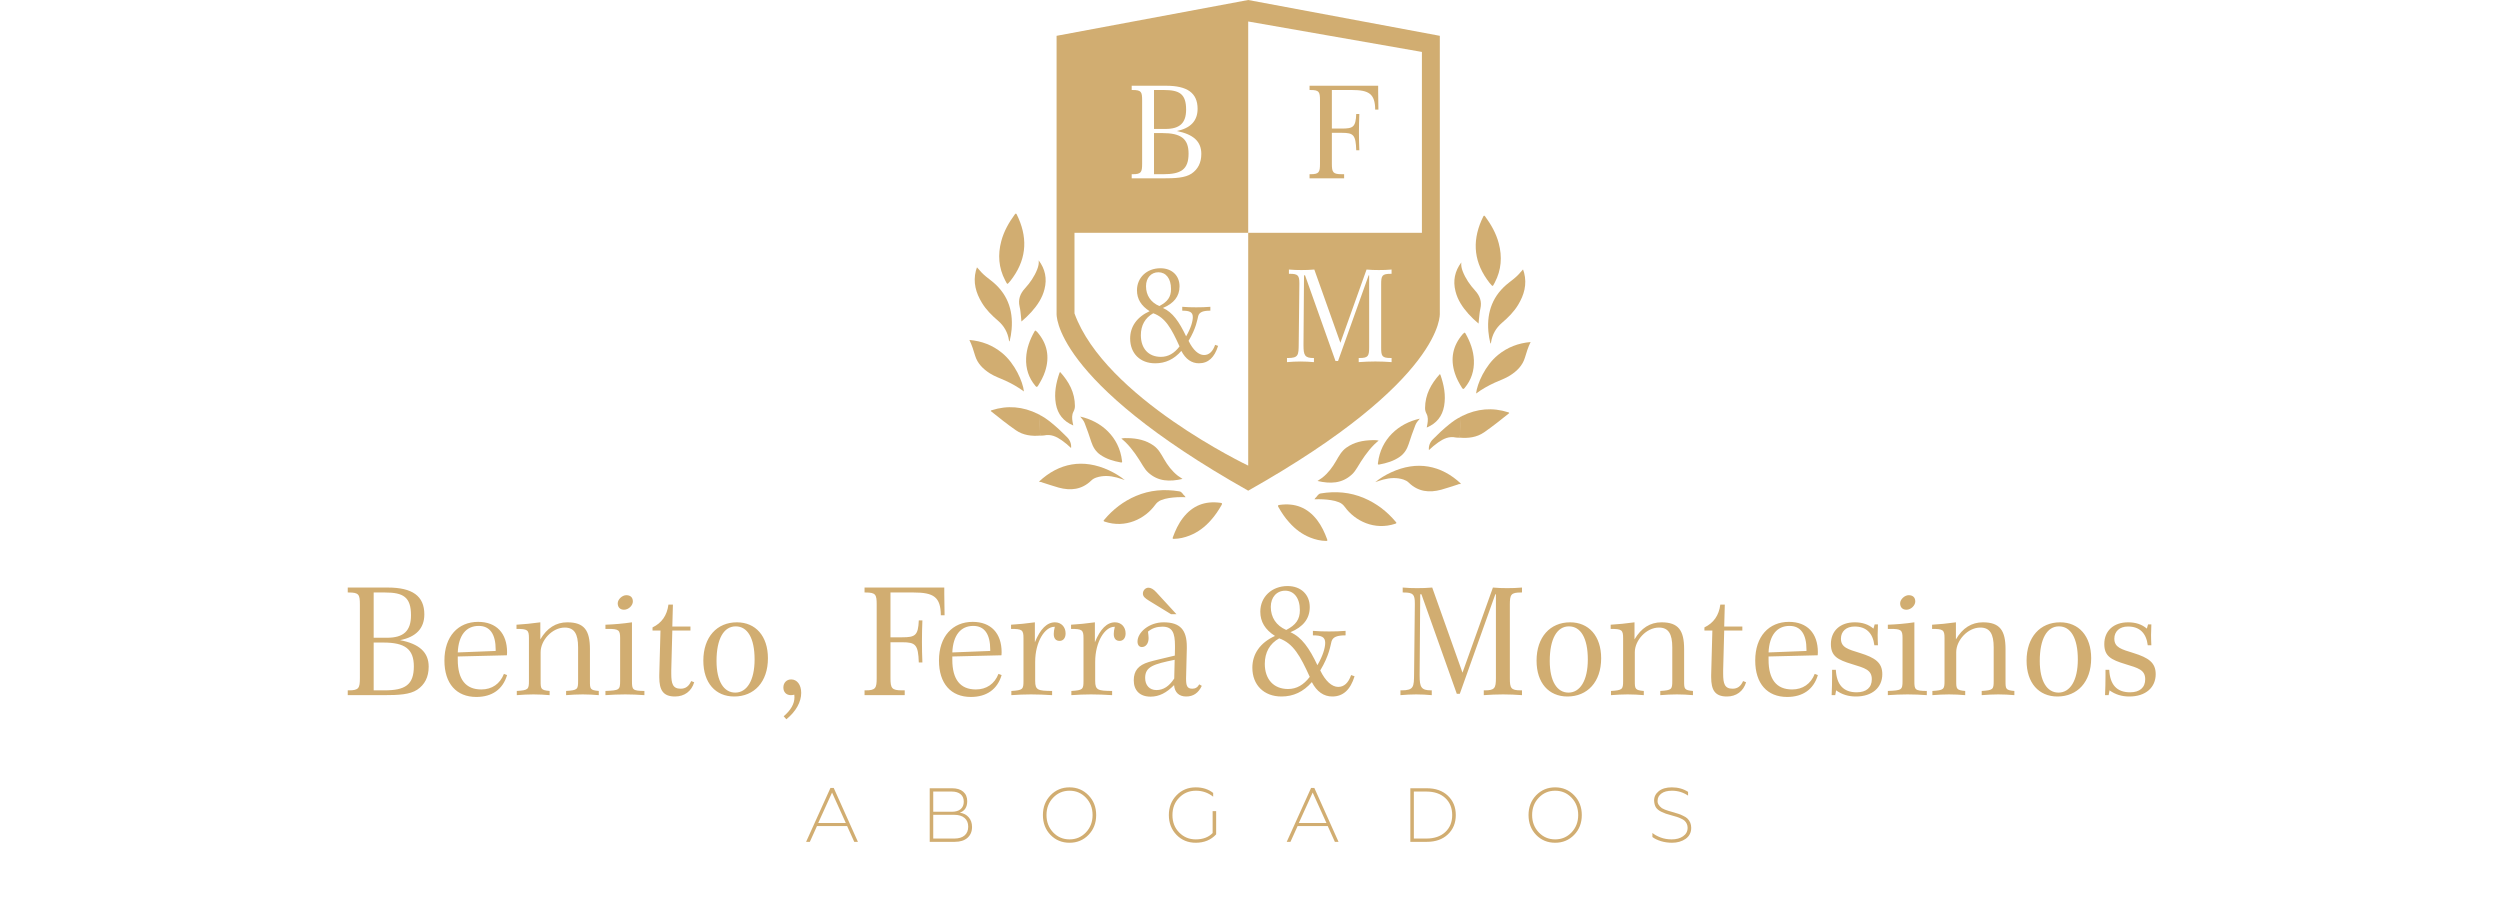 <svg width="784" height="284" viewBox="0 0 784 284" fill="none" xmlns="http://www.w3.org/2000/svg">
<path d="M372.734 48.163C372.734 43.473 370.308 41.733 364.524 41.733H361.896V54.632H364.805C370.348 54.632 372.734 53.172 372.734 48.163Z" fill="#D1AD71"/>
<path d="M371.965 34.37C371.965 29.439 369.865 28.226 364.967 28.226H361.896V40.435H365.495C369.943 40.435 371.965 38.616 371.965 34.37Z" fill="#D1AD71"/>
<path d="M451.527 98.28V11.232L391.436 0L331.344 11.232V98.28C331.344 98.28 329.66 119.059 391.436 153.878C453.212 119.059 451.527 98.28 451.527 98.28ZM354.898 54.632H355.179C357.886 54.632 358.172 54.026 358.172 51.319V31.5C358.172 28.793 357.93 28.226 355.179 28.226H354.898V26.889H365.697C372.33 26.889 375.565 29.153 375.565 34.128C375.565 37.891 373.341 40.233 369.011 41.087C374.228 42.097 376.733 44.361 376.733 48.247C376.733 51.038 375.683 53.099 373.622 54.475C371.639 55.767 368.691 55.93 364.602 55.93H354.898V54.632ZM436.403 85.869H436.122C433.415 85.869 433.129 86.436 433.129 89.143V108.956C433.129 111.663 433.37 112.269 436.122 112.269H436.403V113.561C434.746 113.438 433.005 113.359 431.309 113.359C429.568 113.359 427.833 113.438 426.092 113.561V112.269H426.373C429.04 112.269 429.366 111.663 429.366 108.956V86.352H429.203L419.617 113.202H418.808L409.266 86.352H408.941L408.778 107.782V108.31C408.778 111.382 409.182 112.275 411.889 112.275H412.052V113.567C410.676 113.443 409.261 113.365 407.845 113.365C406.43 113.365 405.015 113.443 403.6 113.567V112.275H403.841C407.239 112.275 407.239 111.343 407.278 107.827L407.48 89.143V88.817C407.48 86.391 407.037 85.863 404.487 85.863H404.206V84.526C405.498 84.65 406.795 84.689 408.126 84.689C409.463 84.689 410.794 84.65 412.17 84.526L420.341 107.496L428.552 84.526C429.804 84.65 431.101 84.689 432.393 84.689C433.73 84.689 435.061 84.65 436.397 84.526V85.869H436.403ZM445.911 73.008H391.436V146.016C391.436 146.016 346.508 124.675 336.96 98.28V73.008H391.436V6.739L445.911 16.286V73.008Z" fill="#D1AD71"/>
<path d="M420.83 40.317C424.345 40.317 425.154 39.834 425.317 35.746H426.288C426.21 37.644 426.165 39.587 426.165 41.491C426.165 43.35 426.204 45.254 426.288 47.113H425.317C425.154 42.3 424.469 41.654 420.83 41.654H417.673V51.319C417.673 54.071 417.999 54.632 420.83 54.632H421.515V55.924H410.676V54.632H410.957C413.663 54.632 413.95 54.026 413.95 51.319V31.5C413.95 28.793 413.708 28.226 410.957 28.226H410.676V26.889H432.191V28.63C432.191 30.287 432.23 32.23 432.269 34.37H431.258C431.219 29.439 429.315 28.226 423.941 28.226H417.673V40.317H420.83Z" fill="#D1AD71"/>
<path d="M362.261 113.932C357.532 113.932 354.415 110.821 354.415 106.165C354.415 102.447 356.515 99.414 360.52 97.589C357.852 95.893 356.555 93.748 356.555 91.035C356.555 87.07 359.627 84.122 363.917 84.122C367.517 84.122 369.904 86.425 369.904 89.783C369.904 92.978 368.084 95.163 364.687 96.578C367.719 97.915 369.78 100.863 371.965 105.474C373.459 102.924 374.065 100.785 374.065 99.448C374.065 97.87 373.094 97.426 370.752 97.426V96.213C372.207 96.337 373.622 96.376 375.121 96.376C376.576 96.376 378.075 96.337 379.569 96.213V97.426C377.345 97.426 376.132 97.831 375.767 99.083C375.486 100.133 375.161 102.885 372.734 106.889C374.15 109.798 375.891 111.337 377.587 111.337C379.165 111.337 380.338 110.248 381.063 108.142L381.995 108.467C380.861 112.107 378.923 113.926 375.969 113.926C373.706 113.926 371.802 112.635 370.471 110.046C368.163 112.679 365.495 113.932 362.261 113.932ZM361.654 98.241C359.104 99.656 357.773 102.043 357.773 105.115C357.773 109.282 360.16 111.91 364.041 111.91C366.343 111.91 368.247 110.821 369.904 108.636C367.354 103.014 365.456 99.577 361.654 98.241ZM367.236 90.637C367.236 87.323 365.619 85.38 363.271 85.38C361.008 85.38 359.391 87.121 359.391 89.749C359.391 92.58 360.845 94.804 363.558 95.977C366.141 94.641 367.236 93.147 367.236 90.637Z" fill="#D1AD71"/>
<path d="M325.874 150.997C332.057 145.207 339.639 143.725 347.771 147.493C349.506 148.307 351.152 149.268 352.73 150.548C351.831 150.262 351.045 149.964 350.242 149.751C348.102 149.183 345.962 149.049 343.828 149.751C343.216 149.958 342.671 150.245 342.194 150.722C339.257 153.564 335.769 153.934 332.012 152.918C330.316 152.452 328.654 151.857 326.986 151.345C326.7 151.256 326.424 151.065 326.093 151.171C326.009 151.115 325.947 151.059 325.874 150.997Z" fill="#D1AD71"/>
<path d="M371.791 155.922C369.977 155.855 368.281 155.922 366.596 156.186C365.737 156.321 364.894 156.529 364.091 156.855C363.333 157.152 362.76 157.652 362.26 158.332C359.076 162.712 352.972 165.773 346.412 163.583C345.884 163.409 346.109 163.201 346.317 162.965C349.046 159.719 352.32 157.192 356.246 155.529C360.621 153.67 365.147 153.311 369.808 154.08C370.741 154.232 370.915 155.086 371.527 155.535C371.594 155.608 371.639 155.72 371.791 155.922Z" fill="#D1AD71"/>
<path d="M316.872 88.07C315.827 89.182 316.041 89.496 315.221 87.924C313.165 83.998 312.868 79.859 314.002 75.614C314.822 72.525 316.378 69.79 318.248 67.235C318.512 66.881 318.675 66.898 318.866 67.285C322.213 74.069 322.129 80.646 317.692 86.964C317.383 87.385 317.069 87.806 316.872 88.07Z" fill="#D1AD71"/>
<path d="M306.381 83.835C306.892 84.42 307.331 84.936 307.797 85.425C308.695 86.374 309.734 87.166 310.762 87.952C315.788 91.838 317.771 97.022 317.248 103.261C317.147 104.53 316.911 105.788 316.614 107.03C316.35 107.035 316.428 106.844 316.412 106.738C316.047 104.261 314.878 102.211 312.986 100.582C311.043 98.926 309.257 97.157 307.926 94.955C306.022 91.827 305.107 88.531 306.039 84.88C306.134 84.571 306.252 84.251 306.381 83.835Z" fill="#D1AD71"/>
<path d="M321.106 122.76C319.27 121.401 317.332 120.317 315.305 119.374C313.671 118.632 311.941 118.054 310.419 117.082C308.291 115.718 306.55 114.022 305.792 111.528C305.297 109.894 304.814 108.254 304 106.608C307.869 106.945 311.256 108.237 314.227 110.663C318.276 113.971 320.775 119.711 321.106 122.76Z" fill="#D1AD71"/>
<path d="M370.836 150.189C366.837 151.11 363.176 151.031 360.059 148.161C359.402 147.56 358.891 146.83 358.419 146.061C356.858 143.461 355.207 140.922 353.039 138.754C352.634 138.339 352.168 137.979 351.657 137.525C352.393 137.356 353.056 137.373 353.69 137.39C356.588 137.457 359.346 138.013 361.777 139.737C363.288 140.804 364.119 142.371 365.012 143.921C366.158 145.915 367.517 147.729 369.342 149.172C369.763 149.492 370.235 149.784 370.836 150.189Z" fill="#D1AD71"/>
<path d="M326.312 136.592C323.555 136.839 320.893 136.525 318.579 134.924C315.855 133.032 313.266 130.965 310.706 128.91C310.717 128.735 310.818 128.696 310.941 128.662C315.962 127.051 320.747 127.472 325.498 129.808C325.627 129.87 325.959 130.061 326.071 130.139C325.998 131.56 326.048 132.762 326.121 134.183C326.155 134.98 326.093 135.812 326.312 136.592Z" fill="#D1AD71"/>
<path d="M379.681 163.195C377.879 165.245 375.705 166.896 373.116 167.929C371.521 168.564 369.865 168.963 368.135 168.985C367.725 168.991 367.68 168.856 367.798 168.519C368.595 166.346 369.533 164.279 370.965 162.426C373.976 158.528 377.873 157.018 382.703 157.68C383.259 157.753 383.377 157.877 383.068 158.41C382.096 160.09 381.035 161.713 379.681 163.195Z" fill="#D1AD71"/>
<path d="M338.746 130.639C345.412 132.111 350.995 137.042 351.865 144.522C351.893 144.803 352.028 145.123 351.478 145.022C349.169 144.601 346.957 143.955 345.002 142.579C343.593 141.579 342.767 140.203 342.245 138.62C341.593 136.609 340.903 134.599 340.128 132.639C339.83 131.88 339.302 131.296 338.746 130.639Z" fill="#D1AD71"/>
<path d="M325.246 104.087C328.43 107.732 329.255 111.882 327.733 116.498C327.211 118.093 326.414 119.548 325.526 120.98C325.206 121.502 324.987 121.379 324.684 121.002C322.572 118.481 321.657 115.572 321.792 112.309C321.921 109.298 322.943 106.558 324.409 103.963C324.774 103.317 324.942 103.946 325.246 104.087Z" fill="#D1AD71"/>
<path d="M325.728 81.645C327.784 84.375 328.396 87.402 327.554 90.693C326.868 93.445 325.33 95.73 323.46 97.814C322.51 98.858 321.505 99.841 320.32 100.824C320.27 100.285 320.236 99.847 320.191 99.403C320.062 98.314 320.006 97.196 319.747 96.146C319.231 93.922 319.921 92.091 321.393 90.479C323.038 88.671 324.409 86.7 325.296 84.403C325.633 83.51 325.846 82.611 325.728 81.645Z" fill="#D1AD71"/>
<path d="M332.456 116.661C335.231 119.716 337.078 123.108 337.095 127.315C337.101 127.927 336.944 128.517 336.646 129.078C336.101 130.1 336.174 131.195 336.354 132.29C336.404 132.65 336.494 133.004 336.573 133.425C333.467 132.128 331.693 129.87 331.12 126.674C330.525 123.299 331.17 120.053 332.282 116.869C332.31 116.824 332.367 116.779 332.456 116.661Z" fill="#D1AD71"/>
<path d="M325.812 130.022C327.177 130.634 328.379 131.515 329.542 132.436C331.344 133.88 333.023 135.463 334.641 137.109C335.612 138.081 336.022 139.294 335.888 140.495C334.961 139.597 334.001 138.816 332.979 138.086C331.305 136.912 329.547 136.081 327.419 136.553C327.026 136.643 326.604 136.581 326.206 136.592C325.992 134.402 325.886 132.212 325.812 130.022Z" fill="#D1AD71"/>
<path d="M457.907 151.823C457.575 151.716 457.3 151.907 457.014 151.997C455.34 152.514 453.683 153.109 451.987 153.57C448.225 154.586 444.737 154.221 441.806 151.374C441.328 150.896 440.778 150.616 440.171 150.402C438.037 149.695 435.898 149.835 433.758 150.402C432.96 150.616 432.174 150.913 431.27 151.2C432.848 149.919 434.488 148.959 436.229 148.145C444.361 144.376 451.943 145.859 458.126 151.649C458.053 151.716 457.991 151.767 457.907 151.823Z" fill="#D1AD71"/>
<path d="M412.473 156.192C413.08 155.743 413.26 154.889 414.192 154.738C418.853 153.968 423.38 154.328 427.755 156.187C431.68 157.854 434.954 160.376 437.684 163.622C437.891 163.858 438.116 164.066 437.588 164.24C431.029 166.425 424.93 163.369 421.74 158.989C421.246 158.309 420.673 157.81 419.909 157.512C419.1 157.181 418.258 156.978 417.404 156.844C415.719 156.58 414.023 156.512 412.209 156.58C412.355 156.372 412.4 156.26 412.473 156.192Z" fill="#D1AD71"/>
<path d="M466.308 87.615C461.871 81.292 461.787 74.721 465.134 67.937C465.32 67.549 465.488 67.532 465.752 67.886C467.628 70.442 469.178 73.177 469.998 76.265C471.132 80.511 470.835 84.65 468.779 88.576C467.959 90.154 468.173 89.834 467.128 88.722C466.926 88.458 466.611 88.042 466.308 87.615Z" fill="#D1AD71"/>
<path d="M477.962 85.537C478.899 89.188 477.978 92.484 476.075 95.612C474.744 97.808 472.958 99.583 471.015 101.24C469.122 102.868 467.954 104.918 467.589 107.395C467.572 107.501 467.651 107.692 467.387 107.687C467.089 106.446 466.853 105.188 466.752 103.918C466.23 97.679 468.212 92.496 473.238 88.609C474.266 87.823 475.305 87.025 476.204 86.082C476.67 85.593 477.108 85.077 477.619 84.493C477.748 84.903 477.866 85.223 477.962 85.537Z" fill="#D1AD71"/>
<path d="M469.773 111.315C472.744 108.894 476.13 107.603 480 107.26C479.186 108.905 478.703 110.545 478.208 112.18C477.45 114.673 475.709 116.369 473.581 117.734C472.059 118.705 470.335 119.284 468.695 120.025C466.668 120.969 464.73 122.052 462.894 123.412C463.219 120.362 465.718 114.628 469.773 111.315Z" fill="#D1AD71"/>
<path d="M414.658 149.818C416.483 148.38 417.842 146.561 418.988 144.567C419.886 143.017 420.712 141.45 422.223 140.383C424.654 138.659 427.406 138.097 430.31 138.036C430.944 138.024 431.601 138.002 432.343 138.17C431.832 138.625 431.36 138.99 430.961 139.4C428.793 141.568 427.142 144.107 425.581 146.707C425.109 147.476 424.598 148.206 423.941 148.807C420.819 151.677 417.163 151.756 413.164 150.835C413.759 150.436 414.231 150.144 414.658 149.818Z" fill="#D1AD71"/>
<path d="M457.873 134.835C457.946 133.408 457.996 132.212 457.923 130.791C458.035 130.712 458.361 130.516 458.496 130.46C463.247 128.123 468.038 127.702 473.053 129.314C473.176 129.348 473.283 129.387 473.289 129.561C470.728 131.617 468.144 133.683 465.415 135.576C463.095 137.182 460.433 137.491 457.682 137.244C457.901 136.463 457.845 135.632 457.873 134.835Z" fill="#D1AD71"/>
<path d="M400.938 159.062C400.629 158.528 400.741 158.411 401.303 158.332C406.132 157.669 410.03 159.18 413.04 163.077C414.467 164.931 415.41 166.997 416.207 169.171C416.325 169.508 416.275 169.643 415.871 169.637C414.141 169.614 412.484 169.216 410.889 168.581C408.295 167.548 406.127 165.897 404.324 163.847C402.959 162.37 401.898 160.741 400.938 159.062Z" fill="#D1AD71"/>
<path d="M443.872 133.29C443.097 135.245 442.406 137.255 441.755 139.271C441.238 140.855 440.407 142.236 438.997 143.231C437.043 144.606 434.825 145.252 432.522 145.673C431.972 145.78 432.106 145.454 432.134 145.174C433.005 137.693 438.587 132.757 445.253 131.291C444.697 131.948 444.164 132.532 443.872 133.29Z" fill="#D1AD71"/>
<path d="M459.597 104.609C461.063 107.204 462.085 109.944 462.214 112.955C462.343 116.218 461.428 119.127 459.322 121.648C459.019 122.03 458.8 122.154 458.479 121.626C457.592 120.194 456.789 118.739 456.272 117.144C454.75 112.528 455.576 108.378 458.76 104.733C459.052 104.598 459.226 103.969 459.597 104.609Z" fill="#D1AD71"/>
<path d="M458.698 85.054C459.586 87.351 460.956 89.328 462.602 91.131C464.073 92.743 464.764 94.568 464.247 96.797C463.994 97.853 463.938 98.965 463.803 100.055C463.758 100.498 463.725 100.936 463.674 101.475C462.489 100.493 461.484 99.51 460.535 98.465C458.665 96.382 457.126 94.096 456.441 91.344C455.604 88.048 456.216 85.026 458.266 82.297C458.154 83.263 458.362 84.161 458.698 85.054Z" fill="#D1AD71"/>
<path d="M451.712 117.526C452.818 120.71 453.47 123.956 452.874 127.332C452.302 130.527 450.527 132.785 447.421 134.082C447.506 133.661 447.595 133.307 447.64 132.948C447.82 131.852 447.893 130.757 447.348 129.735C447.051 129.174 446.888 128.584 446.899 127.972C446.921 123.765 448.769 120.373 451.538 117.318C451.633 117.436 451.689 117.475 451.712 117.526Z" fill="#D1AD71"/>
<path d="M457.789 137.249C457.39 137.238 456.969 137.3 456.575 137.21C454.447 136.738 452.689 137.57 451.016 138.743C449.993 139.473 449.033 140.254 448.107 141.153C447.972 139.951 448.382 138.738 449.353 137.766C450.976 136.121 452.65 134.537 454.453 133.094C455.615 132.167 456.811 131.285 458.182 130.679C458.114 132.863 458.008 135.054 457.789 137.249Z" fill="#D1AD71"/>
<path d="M109.054 218H120.334C125.081 218 128.512 217.812 130.815 216.308C133.212 214.71 134.434 212.313 134.434 209.07C134.434 204.558 131.52 201.926 125.457 200.751C130.486 199.764 133.071 197.038 133.071 192.667C133.071 186.886 129.311 184.254 121.603 184.254H109.054V185.805H109.383C112.579 185.805 112.861 186.463 112.861 189.612V212.642C112.861 215.791 112.532 216.496 109.383 216.496H109.054V218ZM117.185 199.999V185.805H120.757C126.444 185.805 128.888 187.215 128.888 192.949C128.888 197.884 126.538 199.999 121.368 199.999H117.185ZM117.185 216.496V201.503H120.24C126.961 201.503 129.781 203.524 129.781 208.976C129.781 214.804 127.008 216.496 120.569 216.496H117.185ZM143.555 205.874L158.971 205.498C158.971 205.169 159.018 204.84 159.018 204.558C159.018 198.542 155.634 195.017 149.947 195.017C143.649 195.017 139.372 199.576 139.372 207.143C139.372 214.381 143.132 218.564 149.383 218.564C154.318 218.564 157.702 216.167 159.018 211.702L158.031 211.326C156.809 214.475 154.271 216.214 150.934 216.214C146.046 216.214 143.555 213.065 143.555 206.908V205.874ZM143.555 204.605C143.79 199.2 146.187 196.286 150.135 196.286C153.613 196.286 155.446 198.824 155.446 203.759V204.135L143.555 204.605ZM185.004 213.535V203.571C185.004 197.743 183.265 195.158 177.907 195.158C174.382 195.158 171.515 196.944 169.447 200.516V195.158C166.768 195.534 164.324 195.769 161.974 195.91V197.226C165.405 197.226 165.875 197.508 165.875 200.093V213.535C165.875 216.214 165.64 216.449 162.068 216.684V218C163.854 217.859 165.593 217.765 167.285 217.765C169.024 217.765 170.716 217.859 172.361 218V216.684C169.588 216.449 169.541 216.026 169.541 213.535V204.511C169.541 200.845 173.113 196.803 177.108 196.803C180.116 196.803 181.291 198.824 181.291 203.007V213.535C181.291 216.214 181.103 216.449 177.531 216.684V218C179.317 217.859 181.009 217.765 182.748 217.765C184.44 217.765 186.132 217.859 187.777 218V216.684C185.004 216.449 185.004 216.026 185.004 213.535ZM198.184 213.535V195.158C195.317 195.581 192.544 195.816 189.865 195.91V197.226H190.711C194.001 197.226 194.471 197.555 194.471 200.093V213.535C194.471 216.402 194.189 216.496 189.865 216.684V218C191.933 217.859 194.001 217.765 196.069 217.765C198.09 217.765 200.111 217.859 202.085 218V216.684C198.325 216.637 198.184 216.308 198.184 213.535ZM198.466 188.625C198.466 187.356 197.714 186.651 196.398 186.651C195.129 186.651 193.719 187.967 193.719 189.189C193.719 190.458 194.471 191.21 195.693 191.21C197.15 191.21 198.466 189.847 198.466 188.625ZM210.838 197.743H216.525V196.474H210.838L211.026 189.612H209.616C209.193 192.996 207.501 195.393 204.634 196.756V197.743H207.125L206.749 211.702V212.36C206.749 216.496 208.018 218.423 211.684 218.423C214.645 218.423 216.854 216.778 217.7 213.958L216.76 213.582C216.055 215.18 215.021 215.979 213.47 215.979C210.979 215.979 210.509 214.428 210.509 211.232V210.198L210.838 197.743ZM220.566 207.19C220.566 214.193 224.42 218.423 230.248 218.423C236.499 218.423 240.823 213.864 240.823 206.438C240.823 199.435 236.922 195.158 231.094 195.158C224.843 195.158 220.566 199.764 220.566 207.19ZM230.718 196.427C234.384 196.427 236.64 200.046 236.64 206.814C236.64 213.441 234.196 217.201 230.577 217.201C227.005 217.201 224.702 213.676 224.702 207.284C224.702 200.281 227.005 196.427 230.718 196.427ZM245.758 224.627L246.604 225.567C249.706 223.029 251.257 220.068 251.257 217.295C251.257 214.71 249.941 213.065 248.108 213.065C246.698 213.065 245.664 214.099 245.664 215.603C245.664 217.06 246.604 218 248.014 218C248.343 218 248.672 217.953 249.095 217.859C249.142 218.141 249.142 218.376 249.142 218.658C249.142 220.726 248.014 222.7 245.758 224.627ZM279.253 199.858V185.805H286.538C292.789 185.805 294.998 187.215 295.045 192.949H296.22C296.173 190.458 296.126 188.202 296.126 186.275V184.254H271.122V185.805H271.451C274.647 185.805 274.929 186.463 274.929 189.612V212.642C274.929 215.791 274.6 216.496 271.451 216.496H271.122V218H283.718V216.496H282.919C279.629 216.496 279.253 215.838 279.253 212.642V201.409H282.919C287.149 201.409 287.948 202.161 288.136 207.754H289.264C289.17 205.592 289.123 203.383 289.123 201.221C289.123 199.012 289.17 196.756 289.264 194.547H288.136C287.948 199.294 287.008 199.858 282.919 199.858H279.253ZM298.646 205.874L314.062 205.498C314.062 205.169 314.109 204.84 314.109 204.558C314.109 198.542 310.725 195.017 305.038 195.017C298.74 195.017 294.463 199.576 294.463 207.143C294.463 214.381 298.223 218.564 304.474 218.564C309.409 218.564 312.793 216.167 314.109 211.702L313.122 211.326C311.9 214.475 309.362 216.214 306.025 216.214C301.137 216.214 298.646 213.065 298.646 206.908V205.874ZM298.646 204.605C298.881 199.2 301.278 196.286 305.226 196.286C308.704 196.286 310.537 198.824 310.537 203.759V204.135L298.646 204.605ZM324.631 213.535V207.566C324.631 201.174 327.733 196.568 330.6 196.568H330.788C330.553 197.461 330.459 198.213 330.459 198.824C330.459 200.234 331.117 200.986 332.292 200.986C333.42 200.986 334.172 200.093 334.172 198.636C334.172 196.615 332.809 195.158 330.835 195.158C328.344 195.158 326.229 197.226 324.537 201.409V195.158C321.858 195.534 319.414 195.769 317.064 195.91V197.226C320.495 197.226 320.965 197.508 320.965 200.093V213.535C320.965 216.214 320.73 216.449 317.158 216.684V218C319.132 217.859 321.2 217.765 323.315 217.765C325.43 217.765 327.639 217.859 329.942 218V216.684C325.524 216.637 324.631 216.449 324.631 213.535ZM343.45 213.535V207.566C343.45 201.174 346.552 196.568 349.419 196.568H349.607C349.372 197.461 349.278 198.213 349.278 198.824C349.278 200.234 349.936 200.986 351.111 200.986C352.239 200.986 352.991 200.093 352.991 198.636C352.991 196.615 351.628 195.158 349.654 195.158C347.163 195.158 345.048 197.226 343.356 201.409V195.158C340.677 195.534 338.233 195.769 335.883 195.91V197.226C339.314 197.226 339.784 197.508 339.784 200.093V213.535C339.784 216.214 339.549 216.449 335.977 216.684V218C337.951 217.859 340.019 217.765 342.134 217.765C344.249 217.765 346.458 217.859 348.761 218V216.684C344.343 216.637 343.45 216.449 343.45 213.535ZM368.19 214.851C368.378 217.154 369.741 218.423 371.997 218.423C374.206 218.423 375.804 217.342 376.885 215.086L376.086 214.616C375.569 215.556 374.864 215.979 373.924 215.979C372.232 215.979 371.95 214.992 371.95 212.783C371.95 212.219 371.997 211.561 371.997 210.856L372.185 203.383V202.819C372.185 197.602 370.164 195.158 364.9 195.158C360.294 195.158 356.722 198.354 356.722 201.174C356.722 202.255 357.239 202.913 358.085 202.913C359.26 202.913 360.2 201.879 360.2 200.093C360.2 199.576 360.106 198.918 360.012 198.072C361.328 196.991 362.785 196.521 364.524 196.521C367.673 196.521 368.472 198.448 368.472 202.537V203.289L368.425 205.592C364.524 206.532 361.798 207.143 360.247 207.613C357.004 208.6 355.547 210.339 355.547 213.347C355.547 216.543 357.474 218.47 360.811 218.47C363.537 218.47 365.84 217.248 368.19 214.851ZM368.378 206.908L368.237 212.783C366.639 215.227 364.853 216.402 362.644 216.402C360.482 216.402 359.119 214.898 359.119 212.595C359.119 209.023 361.798 208.271 368.378 206.908ZM362.597 185.711C361.751 184.771 360.905 184.301 360.153 184.301C359.213 184.301 358.414 185.147 358.414 186.134C358.414 187.074 359.072 187.591 360.341 188.39L367.25 192.62H368.942L362.597 185.711ZM411.398 213.911C412.949 216.919 415.158 218.423 417.79 218.423C421.221 218.423 423.477 216.308 424.793 212.078L423.712 211.702C422.866 214.146 421.503 215.415 419.67 215.415C417.696 215.415 415.675 213.629 414.03 210.245C416.85 205.592 417.226 202.396 417.555 201.174C417.978 199.717 419.388 199.247 421.973 199.247V197.837C420.234 197.978 418.495 198.025 416.803 198.025C415.064 198.025 413.419 197.978 411.727 197.837V199.247C414.453 199.247 415.581 199.764 415.581 201.597C415.581 203.148 414.876 205.639 413.137 208.6C410.599 203.242 408.202 199.811 404.677 198.26C408.625 196.615 410.74 194.077 410.74 190.364C410.74 186.463 407.967 183.784 403.784 183.784C398.802 183.784 395.23 187.215 395.23 191.821C395.23 194.97 396.734 197.461 399.836 199.435C395.183 201.55 392.739 205.075 392.739 209.399C392.739 214.804 396.358 218.423 401.857 218.423C405.617 218.423 408.719 216.966 411.398 213.911ZM410.74 212.266C408.813 214.804 406.604 216.073 403.925 216.073C399.413 216.073 396.64 213.018 396.64 208.177C396.64 204.605 398.191 201.832 401.152 200.187C405.57 201.738 407.779 205.733 410.74 212.266ZM403.361 197.555C400.212 196.192 398.52 193.607 398.52 190.317C398.52 187.262 400.4 185.241 403.032 185.241C405.758 185.241 407.638 187.497 407.638 191.351C407.638 194.265 406.369 196.004 403.361 197.555ZM445.196 211.279L445.384 186.369H445.76L456.852 217.577H457.792L468.931 186.369H469.119V212.642C469.119 215.791 468.743 216.496 465.641 216.496H465.312V218C467.333 217.859 469.354 217.765 471.375 217.765C473.349 217.765 475.37 217.859 477.297 218V216.496H476.968C473.772 216.496 473.49 215.791 473.49 212.642V189.612C473.49 186.463 473.819 185.805 476.968 185.805H477.297V184.254C475.746 184.395 474.195 184.442 472.644 184.442C471.14 184.442 469.636 184.395 468.179 184.254L458.638 210.95L449.144 184.254C447.546 184.395 445.995 184.442 444.444 184.442C442.893 184.442 441.389 184.395 439.885 184.254V185.805H440.214C443.175 185.805 443.692 186.416 443.692 189.236V189.612L443.457 211.326C443.41 215.415 443.41 216.496 439.462 216.496H439.18V218C440.825 217.859 442.47 217.765 444.115 217.765C445.76 217.765 447.405 217.859 449.003 218V216.496H448.815C445.666 216.496 445.196 215.462 445.196 211.89V211.279ZM481.866 207.19C481.866 214.193 485.72 218.423 491.548 218.423C497.799 218.423 502.123 213.864 502.123 206.438C502.123 199.435 498.222 195.158 492.394 195.158C486.143 195.158 481.866 199.764 481.866 207.19ZM492.018 196.427C495.684 196.427 497.94 200.046 497.94 206.814C497.94 213.441 495.496 217.201 491.877 217.201C488.305 217.201 486.002 213.676 486.002 207.284C486.002 200.281 488.305 196.427 492.018 196.427ZM528.14 213.535V203.571C528.14 197.743 526.401 195.158 521.043 195.158C517.518 195.158 514.651 196.944 512.583 200.516V195.158C509.904 195.534 507.46 195.769 505.11 195.91V197.226C508.541 197.226 509.011 197.508 509.011 200.093V213.535C509.011 216.214 508.776 216.449 505.204 216.684V218C506.99 217.859 508.729 217.765 510.421 217.765C512.16 217.765 513.852 217.859 515.497 218V216.684C512.724 216.449 512.677 216.026 512.677 213.535V204.511C512.677 200.845 516.249 196.803 520.244 196.803C523.252 196.803 524.427 198.824 524.427 203.007V213.535C524.427 216.214 524.239 216.449 520.667 216.684V218C522.453 217.859 524.145 217.765 525.884 217.765C527.576 217.765 529.268 217.859 530.913 218V216.684C528.14 216.449 528.14 216.026 528.14 213.535ZM540.71 197.743H546.397V196.474H540.71L540.898 189.612H539.488C539.065 192.996 537.373 195.393 534.506 196.756V197.743H536.997L536.621 211.702V212.36C536.621 216.496 537.89 218.423 541.556 218.423C544.517 218.423 546.726 216.778 547.572 213.958L546.632 213.582C545.927 215.18 544.893 215.979 543.342 215.979C540.851 215.979 540.381 214.428 540.381 211.232V210.198L540.71 197.743ZM554.621 205.874L570.037 205.498C570.037 205.169 570.084 204.84 570.084 204.558C570.084 198.542 566.7 195.017 561.013 195.017C554.715 195.017 550.438 199.576 550.438 207.143C550.438 214.381 554.198 218.564 560.449 218.564C565.384 218.564 568.768 216.167 570.084 211.702L569.097 211.326C567.875 214.475 565.337 216.214 562 216.214C557.112 216.214 554.621 213.065 554.621 206.908V205.874ZM554.621 204.605C554.856 199.2 557.253 196.286 561.201 196.286C564.679 196.286 566.512 198.824 566.512 203.759V204.135L554.621 204.605ZM574.403 218H575.531L575.813 216.496C577.646 217.812 579.667 218.423 582.017 218.423C587.187 218.423 590.289 215.556 590.289 211.42C590.289 207.754 587.986 206.25 583.333 204.793C579.526 203.618 577.317 203.054 577.317 200.281C577.317 198.025 578.962 196.474 581.594 196.474C585.213 196.474 587.328 198.495 587.798 202.349H588.926C588.879 201.315 588.832 200.234 588.832 199.153C588.832 198.072 588.879 196.944 588.926 195.816H587.892L587.516 197.132C585.918 195.769 583.944 195.158 581.641 195.158C577.082 195.158 574.168 197.837 574.168 201.973C574.168 205.78 576.283 206.908 580.795 208.271C584.79 209.493 586.999 210.057 586.999 213.018C586.999 215.603 585.307 217.107 582.252 217.107C578.116 217.107 575.954 214.757 575.719 210.057H574.544V212.031C574.544 214.005 574.497 216.026 574.403 218ZM600.347 213.535V195.158C597.48 195.581 594.707 195.816 592.028 195.91V197.226H592.874C596.164 197.226 596.634 197.555 596.634 200.093V213.535C596.634 216.402 596.352 216.496 592.028 216.684V218C594.096 217.859 596.164 217.765 598.232 217.765C600.253 217.765 602.274 217.859 604.248 218V216.684C600.488 216.637 600.347 216.308 600.347 213.535ZM600.629 188.625C600.629 187.356 599.877 186.651 598.561 186.651C597.292 186.651 595.882 187.967 595.882 189.189C595.882 190.458 596.634 191.21 597.856 191.21C599.313 191.21 600.629 189.847 600.629 188.625ZM628.933 213.535V203.571C628.933 197.743 627.194 195.158 621.836 195.158C618.311 195.158 615.444 196.944 613.376 200.516V195.158C610.697 195.534 608.253 195.769 605.903 195.91V197.226C609.334 197.226 609.804 197.508 609.804 200.093V213.535C609.804 216.214 609.569 216.449 605.997 216.684V218C607.783 217.859 609.522 217.765 611.214 217.765C612.953 217.765 614.645 217.859 616.29 218V216.684C613.517 216.449 613.47 216.026 613.47 213.535V204.511C613.47 200.845 617.042 196.803 621.037 196.803C624.045 196.803 625.22 198.824 625.22 203.007V213.535C625.22 216.214 625.032 216.449 621.46 216.684V218C623.246 217.859 624.938 217.765 626.677 217.765C628.369 217.765 630.061 217.859 631.706 218V216.684C628.933 216.449 628.933 216.026 628.933 213.535ZM635.534 207.19C635.534 214.193 639.388 218.423 645.216 218.423C651.467 218.423 655.791 213.864 655.791 206.438C655.791 199.435 651.89 195.158 646.062 195.158C639.811 195.158 635.534 199.764 635.534 207.19ZM645.686 196.427C649.352 196.427 651.608 200.046 651.608 206.814C651.608 213.441 649.164 217.201 645.545 217.201C641.973 217.201 639.67 213.676 639.67 207.284C639.67 200.281 641.973 196.427 645.686 196.427ZM660.141 218H661.269L661.551 216.496C663.384 217.812 665.405 218.423 667.755 218.423C672.925 218.423 676.027 215.556 676.027 211.42C676.027 207.754 673.724 206.25 669.071 204.793C665.264 203.618 663.055 203.054 663.055 200.281C663.055 198.025 664.7 196.474 667.332 196.474C670.951 196.474 673.066 198.495 673.536 202.349H674.664C674.617 201.315 674.57 200.234 674.57 199.153C674.57 198.072 674.617 196.944 674.664 195.816H673.63L673.254 197.132C671.656 195.769 669.682 195.158 667.379 195.158C662.82 195.158 659.906 197.837 659.906 201.973C659.906 205.78 662.021 206.908 666.533 208.271C670.528 209.493 672.737 210.057 672.737 213.018C672.737 215.603 671.045 217.107 667.99 217.107C663.854 217.107 661.692 214.757 661.457 210.057H660.282V212.031C660.282 214.005 660.235 216.026 660.141 218Z" fill="#D1AD71"/>
<path d="M253.971 264H252.795L260.427 247.104H261.459L269.043 264H267.891L265.659 259.056H256.203L253.971 264ZM260.931 248.544L256.587 258.096H265.251L260.931 248.544ZM299.431 264H291.559V247.2H298.615C300.087 247.2 301.239 247.56 302.071 248.28C302.903 249 303.319 249.992 303.319 251.256C303.319 253.112 302.543 254.312 300.991 254.856C302.191 255.032 303.127 255.52 303.799 256.32C304.487 257.12 304.831 258.128 304.831 259.344C304.831 260.768 304.351 261.904 303.391 262.752C302.431 263.584 301.111 264 299.431 264ZM292.663 255.528V262.968H299.263C300.655 262.968 301.727 262.648 302.479 262.008C303.247 261.352 303.631 260.432 303.631 259.248C303.631 258.064 303.247 257.152 302.479 256.512C301.727 255.856 300.655 255.528 299.263 255.528H292.663ZM292.663 248.232V254.568H298.471C299.671 254.568 300.599 254.296 301.255 253.752C301.911 253.192 302.239 252.408 302.239 251.4C302.239 250.392 301.911 249.616 301.255 249.072C300.599 248.512 299.671 248.232 298.471 248.232H292.663ZM330.271 261.048C331.663 262.504 333.375 263.232 335.407 263.232C337.439 263.232 339.151 262.504 340.543 261.048C341.935 259.576 342.631 257.76 342.631 255.6C342.631 253.424 341.935 251.608 340.543 250.152C339.151 248.696 337.439 247.968 335.407 247.968C333.375 247.968 331.663 248.696 330.271 250.152C328.879 251.608 328.183 253.424 328.183 255.6C328.183 257.76 328.879 259.576 330.271 261.048ZM335.407 264.288C333.023 264.288 331.031 263.464 329.431 261.816C327.847 260.168 327.055 258.096 327.055 255.6C327.055 253.136 327.847 251.072 329.431 249.408C331.047 247.744 333.039 246.912 335.407 246.912C337.759 246.912 339.743 247.744 341.359 249.408C342.959 251.056 343.759 253.12 343.759 255.6C343.759 258.096 342.959 260.168 341.359 261.816C339.759 263.464 337.775 264.288 335.407 264.288ZM374.976 264.288C372.576 264.288 370.576 263.472 368.976 261.84C367.36 260.176 366.552 258.096 366.552 255.6C366.552 253.12 367.36 251.048 368.976 249.384C370.576 247.736 372.576 246.912 374.976 246.912C377.152 246.912 378.976 247.496 380.448 248.664V249.84C378.864 248.592 377.064 247.968 375.048 247.968C372.952 247.968 371.2 248.696 369.792 250.152C368.384 251.576 367.68 253.4 367.68 255.624C367.68 257.832 368.384 259.648 369.792 261.072C371.2 262.512 372.928 263.232 374.976 263.232C377.232 263.232 379 262.568 380.28 261.24V254.376H381.384V261.648C379.768 263.408 377.632 264.288 374.976 264.288ZM404.693 264H403.517L411.149 247.104H412.181L419.765 264H418.613L416.381 259.056H406.925L404.693 264ZM411.653 248.544L407.309 258.096H415.973L411.653 248.544ZM447.489 264H442.281V247.2H447.489C450.209 247.2 452.393 247.976 454.041 249.528C455.705 251.096 456.537 253.12 456.537 255.6C456.537 258.08 455.705 260.104 454.041 261.672C452.393 263.224 450.209 264 447.489 264ZM443.385 248.232V262.968H447.297C449.793 262.968 451.769 262.296 453.225 260.952C454.681 259.608 455.409 257.824 455.409 255.6C455.409 253.376 454.681 251.592 453.225 250.248C451.769 248.904 449.793 248.232 447.297 248.232H443.385ZM482.563 261.048C483.955 262.504 485.667 263.232 487.699 263.232C489.731 263.232 491.443 262.504 492.835 261.048C494.227 259.576 494.923 257.76 494.923 255.6C494.923 253.424 494.227 251.608 492.835 250.152C491.443 248.696 489.731 247.968 487.699 247.968C485.667 247.968 483.955 248.696 482.563 250.152C481.171 251.608 480.475 253.424 480.475 255.6C480.475 257.76 481.171 259.576 482.563 261.048ZM487.699 264.288C485.315 264.288 483.323 263.464 481.723 261.816C480.139 260.168 479.347 258.096 479.347 255.6C479.347 253.136 480.139 251.072 481.723 249.408C483.339 247.744 485.331 246.912 487.699 246.912C490.051 246.912 492.035 247.744 493.651 249.408C495.251 251.056 496.051 253.12 496.051 255.6C496.051 258.096 495.251 260.168 493.651 261.816C492.051 263.464 490.067 264.288 487.699 264.288ZM524.34 264.288C523.14 264.288 521.98 264.12 520.86 263.784C519.74 263.432 518.852 263 518.196 262.488V261.216C518.82 261.744 519.676 262.216 520.764 262.632C521.82 263.032 522.98 263.232 524.244 263.232C525.684 263.232 526.876 262.904 527.82 262.248C528.764 261.592 529.236 260.712 529.236 259.608C529.236 258.728 528.916 257.984 528.276 257.376C527.988 257.12 527.604 256.888 527.124 256.68C526.692 256.472 526.244 256.296 525.78 256.152C525.556 256.072 525.028 255.92 524.196 255.696L522.396 255.168C521.82 254.944 521.332 254.736 520.932 254.544C520.18 254.16 519.636 253.712 519.3 253.2C518.964 252.672 518.772 251.96 518.724 251.064C518.724 249.88 519.212 248.896 520.188 248.112C521.18 247.312 522.548 246.912 524.292 246.912C526.228 246.912 527.924 247.384 529.38 248.328V249.504C527.86 248.48 526.18 247.968 524.34 247.968C522.9 247.968 521.788 248.264 521.004 248.856C520.22 249.432 519.828 250.176 519.828 251.088C519.748 251.92 520.196 252.704 521.172 253.44C521.364 253.568 521.676 253.72 522.108 253.896C522.556 254.072 522.9 254.192 523.14 254.256L524.292 254.592L524.796 254.736L526.428 255.24C526.78 255.336 527.268 255.544 527.892 255.864C528.452 256.12 528.892 256.408 529.212 256.728C529.98 257.496 530.364 258.456 530.364 259.608C530.364 261.08 529.78 262.232 528.612 263.064C527.428 263.88 526.004 264.288 524.34 264.288Z" fill="#D1AD71"/>
</svg>
